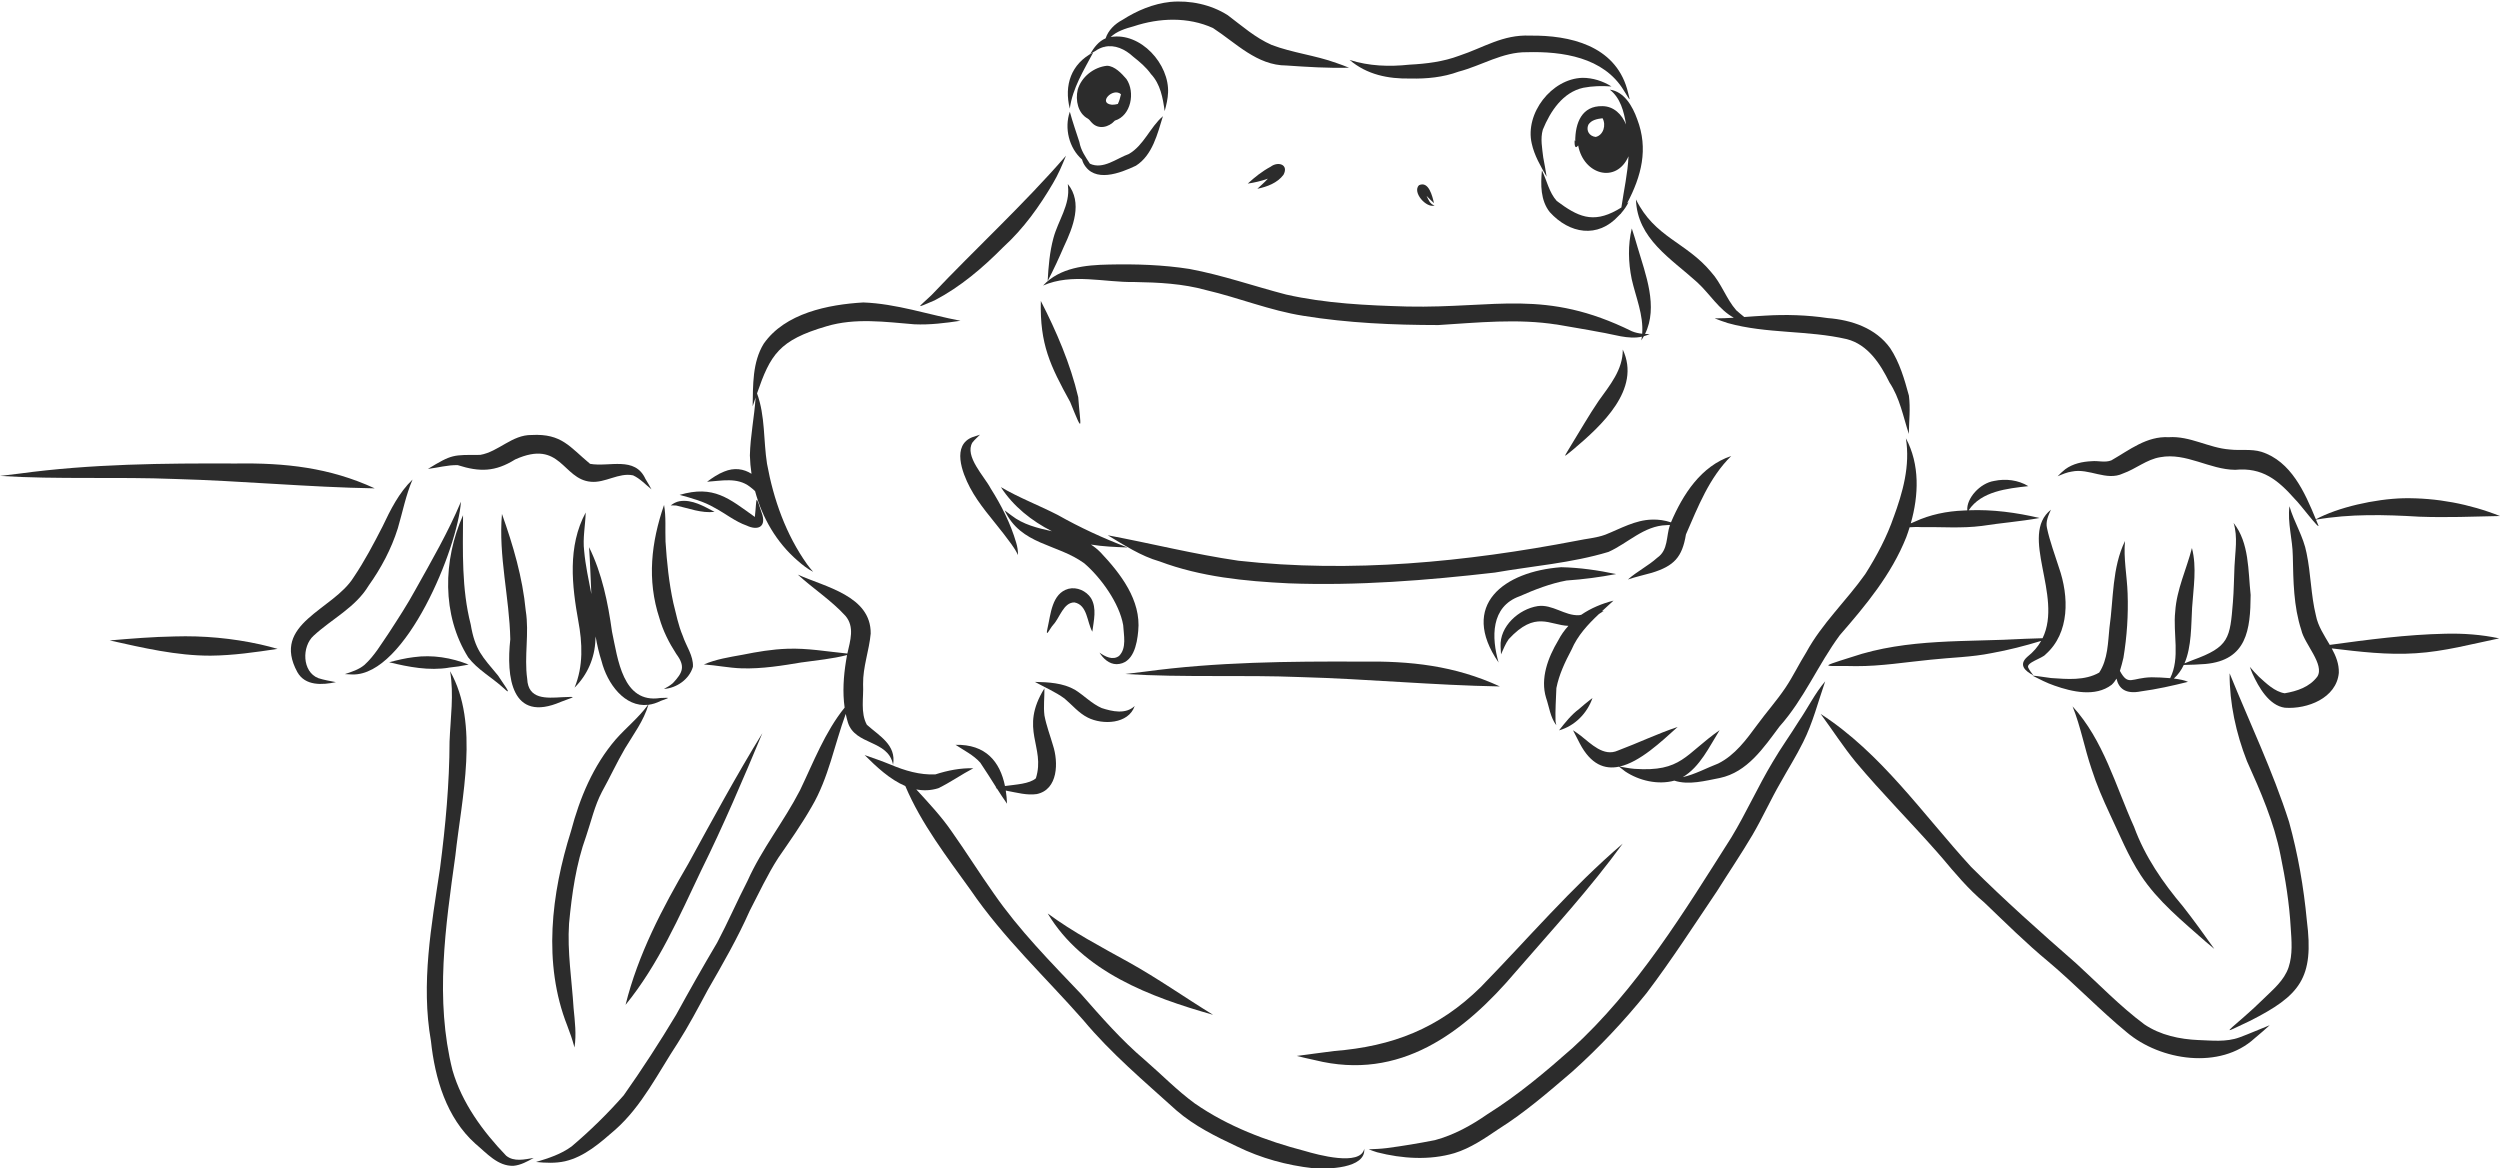 <?xml version="1.0" encoding="UTF-8"?><svg xmlns="http://www.w3.org/2000/svg" xmlns:xlink="http://www.w3.org/1999/xlink" height="233.7" preserveAspectRatio="xMidYMid meet" version="1.0" viewBox="0.0 -0.3 500.0 233.7" width="500.0" zoomAndPan="magnify"><defs><clipPath id="a"><path d="M 172 150 L 273 150 L 273 233.41 L 172 233.41 Z M 172 150"/></clipPath></defs><g><g id="change1_2"><path d="M 316.668 17.25 C 318.52 16.895 320.43 16.852 322.305 16.996 C 320.586 15.91 318.547 15.262 316.5 15.266 C 310.297 15.441 304.953 22.391 306.348 28.41 C 306.871 30.809 308.129 32.938 309.328 35.047 C 309.129 33.766 308.891 32.469 308.648 31.188 C 308.441 29.363 308.047 27.445 308.562 25.641 C 310.055 21.98 312.555 18.148 316.668 17.25" fill="#2c2c2c"/></g><g id="change1_3"><path d="M 319.141 27.09 C 317.887 26.949 317.176 25.855 317.656 24.668 C 318.254 23.688 319.434 23.48 320.512 23.348 C 321.258 24.688 320.703 26.73 319.141 27.09 Z M 321.953 17.629 C 324.074 19.266 324.781 21.969 325.203 24.594 C 324.383 22.598 322.777 20.941 320.469 20.93 C 316.363 20.844 315.043 24.27 315.047 27.938 L 314.922 27.746 C 314.902 28.262 314.871 29.797 315.633 28.793 C 316.73 34.672 323.281 36.484 325.703 30.957 C 325.551 34.363 324.77 37.742 324.289 41.121 C 324.281 41.152 324.277 41.18 324.27 41.203 C 323.988 41.391 323.695 41.562 323.395 41.719 C 318.52 44.434 315.531 43.023 311.352 39.895 C 309.797 38.16 309.387 35.809 308.383 33.781 C 308.117 36.621 308.09 39.766 309.949 42.117 C 313.879 46.449 319.543 47.453 323.73 42.855 C 323.836 42.754 323.941 42.648 324.039 42.543 C 324.086 42.551 324.172 42.445 324.281 42.273 C 324.852 41.625 325.34 40.898 325.711 40.125 C 325.613 40.203 325.516 40.285 325.418 40.363 C 328.277 34.945 329.723 29.492 327.434 23.527 C 326.539 21.012 324.852 17.992 321.953 17.629" fill="#2c2c2c"/></g><g id="change1_4"><path d="M 282.094 15.406 C 285.359 15.48 288.637 15.16 291.723 14.027 C 296.309 12.828 300.492 10.086 305.352 10.141 C 312.473 9.938 320.734 11.148 324.742 17.762 C 326.184 20.027 326.156 20.359 325.406 17.445 C 322.875 8.816 314.02 6.723 306.02 6.824 C 300.547 6.578 296.77 9.215 291.84 10.844 C 288.645 12.047 285.273 12.457 281.879 12.633 C 277.84 13.066 273.801 12.93 269.918 11.684 C 273.391 14.645 277.633 15.492 282.094 15.406" fill="#2c2c2c"/></g><g id="change1_5"><path d="M 220.863 9.066 C 220.863 9.109 220.863 9.152 220.863 9.195 C 220.879 9.148 220.895 9.105 220.91 9.059 C 222.941 8.59 224.996 9.512 226.641 11.039 C 227.953 12.078 229.23 13.148 230.203 14.523 C 232.09 16.531 232.57 19.293 232.934 21.926 C 233.273 20.711 233.57 19.434 233.617 18.164 C 233.613 18.223 233.613 18.281 233.609 18.34 C 233.938 12.535 228.117 6.086 222.141 7.102 C 223.336 5.961 225.07 5.406 226.727 4.961 C 231.852 3.258 237.605 3.035 242.594 5.305 C 247.203 8.301 251.391 12.797 257.305 12.801 C 261.465 13.09 265.625 13.352 269.801 13.242 C 268.98 12.898 268.125 12.59 267.277 12.297 C 263.062 10.762 258.52 10.277 254.344 8.691 C 251.051 7.246 248.395 4.883 245.559 2.746 C 242.207 0.609 238.016 -0.281 234.07 0.082 C 230.637 0.445 227.379 1.824 224.488 3.676 C 222.945 4.488 221.652 5.766 221.121 7.371 C 219.727 7.949 218.781 9.223 218.039 10.492 C 218.371 10.309 218.719 10.098 219.055 9.902 C 219.648 9.484 220.254 9.215 220.863 9.066" fill="#2c2c2c"/></g><g id="change1_6"><path d="M 223.57 20.492 C 223.188 20.602 222.766 20.648 222.398 20.648 C 219.461 20.355 222.578 17.113 224.195 18.543 C 224.055 19.219 223.863 19.887 223.57 20.492 Z M 221.41 12.852 C 218.77 13.113 216.273 15.074 215.543 17.641 C 215.051 19.723 215.578 22.359 217.559 23.422 C 217.902 23.617 218.094 23.988 218.387 24.262 C 219.699 25.656 221.758 25.188 222.973 23.82 C 226.215 22.852 227.09 18.152 225.289 15.508 C 224.332 14.395 222.938 12.898 221.41 12.852" fill="#2c2c2c"/></g><g id="change1_7"><path d="M 218.648 10.18 C 214.219 12.461 212.781 16.746 213.961 21.43 C 214.516 17.289 216.746 13.793 218.648 10.18" fill="#2c2c2c"/></g><g id="change1_8"><path d="M 216.406 31.598 C 216.484 31.875 216.582 32.145 216.711 32.398 C 218.844 36.367 224.031 34.336 227.18 32.844 C 230.496 30.746 231.5 26.457 232.586 22.934 C 229.996 25.172 228.777 28.754 225.77 30.5 C 223.32 31.371 220.609 33.68 217.984 32.438 C 217.086 31.082 216.164 29.75 215.875 28.105 C 215.227 26.09 214.516 24.086 213.965 22.047 C 212.828 25.332 213.805 29.324 216.406 31.598" fill="#2c2c2c"/></g><g id="change1_9"><path d="M 208.617 56.809 C 214.41 54.277 220.828 56.207 226.914 56.105 C 231.715 56.184 236.566 56.422 241.215 57.719 C 247.746 59.246 254.008 61.812 260.652 62.859 C 269.574 64.305 278.637 64.703 287.668 64.711 C 295.555 64.223 303.531 63.379 311.391 64.621 C 311.238 64.59 311.086 64.562 310.934 64.531 C 313.934 65.074 316.949 65.535 319.945 66.117 C 322.699 66.547 325.625 67.637 328.379 67.039 C 328.348 67.285 328.309 67.527 328.262 67.773 C 328.445 67.5 328.617 67.223 328.77 66.941 C 329.164 66.836 329.551 66.688 329.934 66.5 C 329.625 66.512 329.316 66.508 329.008 66.492 C 331.688 61.055 329.117 54.57 327.492 49.074 C 327.5 49.09 327.504 49.105 327.508 49.121 C 327.148 47.875 326.766 46.613 326.359 45.387 C 325.559 48.707 325.66 52.188 326.34 55.52 C 327.164 59.156 328.723 62.695 328.438 66.449 C 327.734 66.375 327.035 66.223 326.375 65.949 C 309.02 57.395 299.25 61.371 281.473 61.008 C 273.344 60.777 265.156 60.402 257.199 58.602 C 250.762 56.93 244.453 54.711 237.902 53.492 C 232.574 52.656 227.152 52.488 221.766 52.609 C 217.105 52.703 211.977 53.188 208.617 56.809" fill="#2c2c2c"/></g><g id="change1_10"><path d="M 209.531 55.898 C 210.723 53.648 211.781 51.328 212.793 48.988 C 214.59 45.176 216.598 40.215 213.562 36.504 C 213.574 36.637 213.586 36.766 213.594 36.902 C 213.594 36.898 213.594 36.895 213.594 36.895 C 214.062 40.66 211.609 43.824 210.684 47.316 C 209.926 50.109 209.691 53.027 209.531 55.898" fill="#2c2c2c"/></g><g id="change1_11"><path d="M 214.035 80.105 C 216.82 87.012 216.07 84.941 215.645 79.129 C 214.07 72.438 211.289 65.992 208.164 59.891 C 207.961 68.566 210.016 72.789 214.035 80.105" fill="#2c2c2c"/></g><g id="change1_12"><path d="M 314.699 89.551 C 320.254 84.855 328.301 77.57 324.555 69.613 C 324.594 73.641 321.953 76.758 319.738 79.863 C 317.719 82.828 315.957 85.961 314.066 89.004 C 312.676 91.367 312.492 91.336 314.699 89.551" fill="#2c2c2c"/></g><g id="change1_13"><path d="M 286.797 40.332 C 286.48 38.953 285.746 35.82 283.793 36.746 C 282.402 38.141 285.277 41.402 286.926 40.789 C 286.031 40.59 285.668 39.625 285.316 38.871 C 285.805 39.363 286.281 39.879 286.797 40.332" fill="#2c2c2c"/></g><g id="change1_14"><path d="M 251.469 37.461 C 253.414 37.051 255.477 36.305 256.703 34.648 C 257.789 32.609 255.625 31.906 254.129 33.043 C 252.453 33.941 250.938 35.137 249.547 36.422 C 250.906 36.219 252.27 35.898 253.57 35.438 C 252.93 36.164 252.164 36.797 251.469 37.461" fill="#2c2c2c"/></g><g id="change1_15"><path d="M 339.445 56.164 C 342.055 58.57 343.773 61.617 346.766 63.246 C 345.492 63.32 344.215 63.379 342.938 63.375 C 343.797 63.723 344.688 64.035 345.578 64.32 C 353.324 66.484 361.547 65.719 369.363 67.527 C 373.598 68.617 376.082 72.504 377.895 76.195 C 379.969 79.324 380.629 82.977 381.766 86.488 C 381.801 83.949 382.109 81.355 381.781 78.824 C 380.898 75.562 379.922 72.188 378.047 69.344 C 375.156 65.305 370.312 63.688 365.543 63.316 C 361.391 62.699 357.188 62.57 353.004 62.828 C 351.617 62.898 350.234 63.004 348.852 63.102 C 348.309 62.664 347.77 62.223 347.25 61.758 C 345.227 59.438 344.285 56.359 342.188 54.07 C 337.219 48.109 330.941 47.207 327.191 39.59 C 327.445 47.469 334.227 51.418 339.445 56.164" fill="#2c2c2c"/></g><g id="change1_16"><path d="M 331.453 111.246 C 329.637 112.887 327.395 113.98 325.578 115.602 C 327.148 115.059 328.777 114.715 330.371 114.258 C 334.801 112.895 336.441 111.152 337.188 106.59 C 339.602 101.051 341.863 95.191 346.254 90.895 C 340.203 92.922 336.594 98.559 334.195 104.168 C 332.98 103.773 331.699 103.57 330.422 103.621 C 327.051 103.688 324.113 105.43 321.062 106.637 C 319.238 107.309 317.273 107.43 315.383 107.84 C 293.168 112.105 270.254 114.352 247.688 111.844 C 238.895 110.566 230.27 108.387 221.551 106.754 C 224.867 108.73 228.164 110.914 231.926 111.984 C 240.172 115.078 248.977 115.941 257.715 116.367 C 271.496 116.883 285.27 115.785 298.957 114.215 C 306.535 112.891 314.316 112.316 321.699 110.082 C 325.586 108.344 328.777 104.859 333.273 104.73 C 333.512 104.711 333.75 104.699 333.988 104.691 C 333.203 106.969 333.688 109.711 331.453 111.246" fill="#2c2c2c"/></g><g id="change1_17"><path d="M 312.238 113.141 C 300.801 113.988 291.812 120.676 299.719 132.203 C 298.27 127.199 298.133 121.02 303.938 118.945 C 306.961 117.613 310.051 116.406 313.312 115.801 C 316.645 115.578 319.941 115.137 323.219 114.516 C 319.641 113.75 315.914 113.219 312.238 113.141" fill="#2c2c2c"/></g><g id="change1_18"><path d="M 316.238 122.664 C 316.09 122.691 315.938 122.715 315.789 122.742 C 312.945 122.883 310.492 120.504 307.559 120.918 C 303.762 121.508 299.898 124.965 300.121 129.02 C 300.133 129.535 300.16 130.062 300.203 130.57 C 300.68 129.535 301.082 128.441 301.754 127.516 C 307.133 121.727 309.852 124.738 313.68 124.871 C 312.879 125.746 312.184 126.727 311.621 127.824 C 309.609 131.188 308.02 135.371 309.219 139.277 C 309.848 141.109 310.059 143.176 311.262 144.746 C 311.199 144.488 311.145 144.219 311.105 143.949 C 311.039 141.742 311.195 139.52 311.277 137.312 C 311.809 134.602 313.016 132.07 314.301 129.645 C 315.52 126.797 317.578 124.586 319.785 122.508 C 320.113 122.309 320.441 122.102 320.75 121.883 C 320.629 121.902 320.512 121.926 320.391 121.945 C 321.16 121.234 321.941 120.531 322.703 119.824 C 320.398 120.41 318.168 121.336 316.238 122.664" fill="#2c2c2c"/></g><g id="change1_19"><path d="M 311.805 145.773 C 314.945 144.902 317.449 142.352 318.5 139.297 C 318.41 139.367 318.316 139.438 318.227 139.512 C 318.23 139.508 318.238 139.5 318.242 139.496 C 318.152 139.566 318.062 139.637 317.973 139.707 C 317.984 139.695 317.996 139.688 318.008 139.68 C 317.27 140.25 316.547 140.852 315.848 141.469 C 314.254 142.652 313.023 144.223 311.805 145.773" fill="#2c2c2c"/></g><g id="change1_20"><path d="M 381.176 87.352 C 382.066 92.887 380.562 98.164 378.664 103.324 C 378.703 103.203 378.746 103.086 378.785 102.969 C 377.402 107.039 375.352 110.883 373.055 114.516 C 369.277 119.863 364.398 124.375 361.246 130.176 C 359.781 132.508 358.602 135.004 357.062 137.289 C 355.332 139.852 353.27 142.168 351.445 144.66 C 349.281 147.605 346.992 150.746 343.637 152.406 C 341.336 153.289 338.996 154.582 336.555 155.125 C 340.012 153.07 341.859 149.047 343.922 145.734 C 336.965 150.598 336.359 154.117 326.898 153.469 C 325.891 153.395 324.906 153.172 323.91 153.012 C 327.977 152.117 332.27 148.023 335.539 145.082 C 331.465 146.445 327.59 148.312 323.57 149.816 C 320.711 151.102 318.203 148.445 316.125 146.82 C 315.641 146.434 315.117 146.094 314.602 145.75 C 315.047 146.625 315.523 147.512 315.961 148.398 C 318.164 152.609 320.93 153.633 323.812 153.035 C 324.207 153.355 324.629 153.676 325.039 153.988 C 327.812 155.84 331.59 156.723 334.867 155.828 C 337.754 156.77 341.062 155.855 343.969 155.297 C 349.484 154.125 352.738 149.23 355.898 145.004 C 360.82 139.496 363.621 132.605 367.977 126.715 C 373.176 120.738 378.289 114.59 381.25 107.148 C 381.492 106.492 381.719 105.828 381.926 105.152 C 382.555 105.121 383.379 105.07 384.137 105.121 C 388.219 105.062 392.32 105.41 396.383 104.883 C 400.215 104.285 404.109 103.992 407.918 103.301 C 403.273 102.207 398.508 101.566 393.734 101.754 C 396.25 97.945 401.461 97.398 405.664 96.93 C 403.633 95.691 401.141 95.398 398.828 95.887 C 395.973 96.332 393.266 99.391 393.457 101.77 C 393.223 101.777 392.988 101.789 392.754 101.805 C 389.383 101.93 386.012 102.613 382.945 104.039 C 382.645 104.164 382.383 104.277 382.156 104.375 C 383.754 98.746 383.988 92.609 381.176 87.352" fill="#2c2c2c"/></g><g id="change1_21"><path d="M 408.516 127.344 C 407.363 127.371 406.207 127.406 405.059 127.457 C 393.406 128.148 381.512 127.301 370.293 131.121 C 362.871 133.449 365.277 132.762 371.195 132.93 C 376.203 132.953 381.156 132.125 386.129 131.641 C 390.199 131.195 394.32 131.141 398.344 130.32 C 401.688 129.719 404.984 128.867 408.234 127.879 C 407.59 129.023 406.688 130.102 405.453 131.074 C 403.648 132.688 405.023 133.914 406.68 134.773 C 406.312 134.305 405.918 133.789 405.652 133.246 C 405.145 132.211 408.477 131.379 409.109 130.582 C 413.996 126.285 413.793 118.949 411.801 113.254 C 410.969 110.613 409.973 108.016 409.395 105.301 C 409.098 104.008 409.676 102.781 410.188 101.637 C 403.738 106.758 412.66 118.828 408.516 127.344" fill="#2c2c2c"/></g><g id="change1_22"><path d="M 450.129 118.684 C 449.609 113.855 449.875 108.277 446.719 104.293 C 447.605 107.117 447.012 110.078 446.898 112.969 C 446.785 115.359 446.781 117.754 446.582 120.141 C 446.582 120.125 446.586 120.113 446.586 120.098 C 445.992 127.363 445.883 129.066 438.535 131.723 C 437.988 131.938 437.438 132.156 436.895 132.375 C 438.348 129.016 438.215 124.699 438.422 121.211 C 438.68 117.242 439.398 113.219 438.387 109.301 C 437.312 113.547 435.328 117.578 435.047 121.996 C 434.566 126.352 436.074 131.32 434.031 135.332 C 432.742 135.211 431.387 135.168 430.336 135.156 C 426.23 135.234 425.688 137.012 423.98 133.883 C 424.273 133.016 424.473 132.105 424.688 131.246 C 425.391 127.008 425.68 122.672 425.523 118.375 C 425.406 114.883 424.676 111.391 425 107.898 C 422.395 113.258 422.715 119.457 421.891 125.242 C 421.895 125.199 421.898 125.152 421.902 125.109 C 421.59 128.156 421.582 131.605 419.836 134.219 C 416.961 135.863 413.414 135.523 410.227 135.309 C 408.977 135.16 407.715 134.918 406.469 134.82 C 407.918 135.543 409.352 136.305 410.895 136.824 C 414.445 138.078 419.066 139.133 422.32 136.668 C 422.715 136.305 423.035 135.883 423.301 135.426 C 423.75 137.434 425.156 138.57 428.16 137.98 C 431.344 137.555 434.484 136.848 437.598 136.07 C 436.957 135.758 435.922 135.551 434.773 135.41 C 435.629 134.637 436.27 133.711 436.754 132.688 C 438.203 132.668 439.652 132.605 441.098 132.496 C 449.383 131.723 450.082 125.645 450.129 118.684" fill="#2c2c2c"/></g><g id="change1_23"><path d="M 450.512 134.469 C 450.504 134.457 450.5 134.441 450.492 134.43 C 450.488 134.422 450.484 134.414 450.484 134.406 C 450.492 134.43 450.504 134.449 450.512 134.469" fill="#2c2c2c"/></g><g id="change1_24"><path d="M 424.605 94.395 C 427.168 93.492 429.328 91.582 432.043 91.141 C 437.27 90.168 441.875 93.621 447.047 93.664 C 452.484 93.137 455.602 95.699 459.027 99.57 C 459.867 100.32 464.055 105.906 463.668 104.754 C 463.668 104.758 463.672 104.762 463.676 104.77 C 463.621 104.652 463.574 104.535 463.523 104.418 C 463.523 104.426 463.527 104.43 463.531 104.438 C 463.422 104.172 463.312 103.902 463.199 103.633 C 470.043 102.449 476.98 102.625 483.887 103.039 C 489.254 103.234 494.645 103.027 500 102.906 C 493.891 100.484 487.309 99.246 480.734 99.348 C 474.992 99.484 467.527 101.184 463.172 103.559 C 460.953 98.156 458.219 91.961 452.281 90.062 C 450.215 89.438 448.035 89.848 445.922 89.598 C 441.746 89.289 438.012 86.855 433.754 87.141 C 429.332 86.891 425.887 89.707 422.27 91.773 C 421.016 92.277 419.641 91.809 418.336 91.941 C 416.484 92.02 414.551 92.438 413.043 93.555 C 412.496 93.973 411.996 94.473 411.52 94.961 C 412.445 94.566 413.371 94.152 414.371 94.012 C 417.848 93.285 421.27 95.984 424.605 94.395" fill="#2c2c2c"/></g><g id="change1_25"><path d="M 489.047 126.445 C 481.316 126.609 473.613 127.629 465.953 128.676 C 464.855 126.781 463.59 124.93 463.18 122.785 C 462.176 118.703 462.18 114.445 461.316 110.336 C 460.707 107.02 458.805 104.148 457.891 100.945 C 457.473 104.285 458.523 107.562 458.562 110.902 C 458.668 115.875 458.703 120.961 460.27 125.734 C 460.852 128.438 465.004 132.652 463.457 135.035 C 461.887 137.121 459.41 137.93 456.938 138.355 C 454.945 138.039 453.258 136.387 451.797 135.062 C 451.156 134.434 450.531 133.75 449.969 133.066 C 450.117 133.527 450.301 133.98 450.492 134.43 C 451.719 137.117 453.789 140.809 456.973 141.246 C 461.445 141.574 467.297 139.332 467.766 134.277 C 467.824 132.477 467.18 130.902 466.348 129.379 C 471.926 130.051 477.539 130.73 483.16 130.352 C 488.82 130.004 494.324 128.516 499.844 127.371 C 496.297 126.621 492.672 126.352 489.047 126.445" fill="#2c2c2c"/></g><g id="change1_26"><path d="M 386.824 169.438 C 386.82 169.434 386.82 169.434 386.816 169.43 C 386.867 169.488 386.918 169.547 386.969 169.602 C 386.922 169.547 386.871 169.492 386.824 169.438 Z M 439.566 207.703 C 439.621 207.707 439.68 207.711 439.734 207.715 C 435.93 207.551 432.078 206.738 428.879 204.578 C 423.957 200.914 419.707 196.453 415.18 192.332 C 408.035 186.082 400.93 179.766 394.211 173.066 C 384.586 162.559 376.25 150.309 364.133 142.488 C 366.484 145.68 368.629 149.027 371.145 152.098 C 376.309 158.262 381.992 163.973 387.316 169.996 C 387.484 170.191 387.656 170.387 387.828 170.582 C 387.734 170.477 387.645 170.371 387.551 170.27 C 387.809 170.559 388.062 170.852 388.32 171.145 C 388.227 171.039 388.137 170.938 388.047 170.832 C 388.176 170.98 388.309 171.133 388.441 171.285 C 388.422 171.258 388.398 171.234 388.375 171.207 C 391.023 174.371 393.676 177.531 396.848 180.188 C 401.055 184.207 405.176 188.312 409.664 192.023 C 415.051 196.559 419.906 201.68 425.348 206.152 C 432.078 211.852 444.043 213.684 450.922 207.363 C 451.941 206.508 452.961 205.645 453.941 204.742 C 451.934 205.527 449.941 206.43 447.91 207.172 C 445.23 208.16 442.355 207.797 439.566 207.703" fill="#2c2c2c"/></g><g id="change1_27"><path d="M 457.816 164.09 C 454.566 153.918 449.926 144.238 445.922 134.363 C 445.895 140.375 447.203 146.344 449.391 151.93 C 452.129 158.004 454.816 164.164 456.102 170.738 C 456.098 170.73 456.098 170.723 456.098 170.715 C 457.09 175.492 457.859 180.32 458.141 185.195 C 458.316 187.848 458.57 190.578 457.723 193.148 C 456.844 195.797 454.609 197.602 452.68 199.492 C 451.449 200.691 450.203 201.871 448.895 202.992 C 444.531 206.789 445.031 206.176 449.926 203.91 C 460.051 198.793 462.84 195.344 461.367 183.797 C 460.746 177.148 459.59 170.527 457.816 164.09" fill="#2c2c2c"/></g><g id="change1_28"><path d="M 426.824 165.102 C 423.121 156.922 420.699 147.699 414.508 140.973 C 416.152 145.027 416.902 149.367 418.316 153.5 C 419.301 156.605 420.605 159.59 421.98 162.539 C 423.93 166.652 425.637 170.91 428.145 174.73 C 431.574 179.965 436.535 183.953 441.176 188.07 C 441.734 188.543 442.297 189.031 442.859 189.48 C 440.82 186.609 438.766 183.754 436.59 180.98 C 432.555 176.199 428.988 171.016 426.824 165.102" fill="#2c2c2c"/></g><g id="change1_29"><path d="M 359.746 143.965 C 358.055 146.703 356.164 149.312 354.539 152.094 C 351.578 157.023 349.238 162.293 346.258 167.207 C 336.758 182.164 327.426 197.566 314.203 209.582 C 314.312 209.48 314.422 209.379 314.527 209.277 C 309.145 214.039 303.609 218.707 297.508 222.527 C 294.281 224.773 290.809 226.695 286.992 227.727 C 283.797 228.355 280.574 228.898 277.34 229.32 C 276.141 229.469 274.941 229.516 273.734 229.562 C 274.285 229.773 274.863 229.996 275.434 230.16 C 280.41 231.438 285.918 231.805 290.883 230.328 C 294.121 229.328 296.945 227.379 299.73 225.496 C 304.992 222.191 309.691 218.102 314.406 214.07 C 319.797 209.238 324.777 203.949 329.32 198.312 C 334.312 191.727 338.785 184.77 343.402 177.926 C 345.746 174.188 348.223 170.531 350.469 166.734 C 352.488 163.297 354.117 159.645 356.117 156.195 C 357.609 153.512 359.254 150.91 360.613 148.156 C 362.57 144.277 363.625 140.035 365.039 135.965 C 362.969 138.398 361.551 141.332 359.746 143.965" fill="#2c2c2c"/></g><g id="change1_30"><path d="M 303.219 193.977 C 310.484 185.59 318.023 177.41 324.543 168.426 C 314.293 177.191 305.562 187.469 296.168 197.094 C 287.773 205.395 278.48 208.984 266.84 209.902 C 264.348 210.262 261.844 210.52 259.355 210.887 C 260.551 211.191 261.777 211.465 262.992 211.727 C 279.977 215.953 292.766 206.324 303.219 193.977" fill="#2c2c2c"/></g><g clip-path="url(#a)" id="change1_1"><path d="M 260.977 229.898 C 253.223 227.879 245.578 224.977 238.961 220.391 C 235.371 217.766 232.266 214.547 228.902 211.645 C 224.262 207.703 220.27 203.121 216.266 198.562 C 210.137 192.109 203.84 185.75 198.762 178.402 C 195.879 174.332 193.238 170.098 190.359 166.027 C 188.27 162.98 185.742 160.297 183.254 157.582 C 184.66 157.855 186.129 157.82 187.656 157.348 C 190.07 156.184 192.293 154.594 194.668 153.352 C 192.059 153.281 189.543 153.789 187.074 154.578 C 183.988 154.727 180.922 153.816 178.109 152.617 C 176.406 151.922 174.648 151.312 172.922 150.711 C 175.238 153.016 177.973 155.602 181.062 156.906 C 184.258 164.461 189.391 171.102 194.145 177.738 C 200.637 187.246 209.07 195.105 216.641 203.703 C 222.195 210.375 228.879 215.988 235.301 221.797 C 238.887 224.902 243.172 227.008 247.441 229.012 C 252.203 231.34 257.355 232.758 262.617 233.344 C 265.434 233.57 273.191 233.434 272.852 229.457 C 272.102 233.027 263.422 230.621 260.977 229.898" fill="#2c2c2c"/></g><g id="change1_31"><path d="M 242.617 202.664 C 236.973 199.203 231.551 195.367 225.754 192.148 C 220.234 189.086 214.629 186.145 209.543 182.395 C 216.562 194.098 230.117 199.113 242.617 202.664" fill="#2c2c2c"/></g><g id="change1_32"><path d="M 202.266 102.777 C 202.258 102.77 202.246 102.758 202.234 102.75 C 202.242 102.758 202.246 102.762 202.254 102.766 C 202.258 102.77 202.262 102.773 202.266 102.777" fill="#2c2c2c"/></g><g id="change1_33"><path d="M 202.281 102.789 C 202.277 102.785 202.273 102.781 202.266 102.777 C 202.27 102.777 202.273 102.781 202.277 102.781 C 202.277 102.785 202.281 102.785 202.281 102.789" fill="#2c2c2c"/></g><g id="change1_34"><path d="M 210.641 124.664 C 211.953 123.273 212.688 120.16 214.891 120.184 C 217.512 120.695 217.375 124.105 218.465 126.039 C 218.742 123.848 219.41 121.336 218.191 119.309 C 217.242 117.879 215.391 117.035 213.699 117.457 C 210.348 118.375 210.148 122.578 209.488 125.422 C 209.027 127.531 210.031 125.297 210.641 124.664" fill="#2c2c2c"/></g><g id="change1_35"><path d="M 220.34 141.312 C 218.34 140.438 216.828 138.801 214.996 137.66 C 212.574 136.277 209.691 136.133 206.977 136.078 C 208.961 137.176 211.066 138.059 212.902 139.402 C 214.438 140.695 215.73 142.305 217.559 143.219 C 220.527 144.719 225.695 144.535 226.941 140.898 C 225.145 142.605 222.461 142.004 220.34 141.312" fill="#2c2c2c"/></g><g id="change1_36"><path d="M 207.344 158.516 C 211.645 157.625 211.703 152.133 210.594 148.758 C 210.023 146.773 209.273 144.832 208.891 142.801 C 208.664 141 208.914 139.172 208.883 137.375 C 203.773 145.609 209.16 149.012 207.176 155.359 C 205.902 156.477 203.188 156.602 200.996 156.902 C 199.996 152.016 197.137 148.527 191.113 148.664 C 192.793 149.789 194.691 150.695 196.051 152.227 C 197.168 153.863 198.207 155.559 199.273 157.23 C 199.039 157.262 199.133 157.324 199.383 157.402 C 200.035 158.43 200.703 159.445 201.406 160.441 C 201.371 159.535 201.285 158.652 201.156 157.809 C 201.305 157.84 201.422 157.863 201.48 157.883 C 203.402 158.23 205.383 158.801 207.344 158.516" fill="#2c2c2c"/></g><g id="change1_37"><path d="M 178.613 152.645 C 179.309 148.668 175.875 146.906 173.367 144.648 C 172.055 142.242 172.754 139.199 172.617 136.551 C 172.566 133.098 173.828 129.824 174.141 126.418 C 174.219 118.879 165.066 117.102 159.562 114.621 C 162.66 117.461 166.262 119.766 169.098 122.883 C 170.965 125.086 170.047 127.832 169.473 130.41 C 165.465 130.023 161.473 129.293 157.434 129.453 C 154.418 129.555 151.441 130.062 148.488 130.656 C 145.879 131.129 143.215 131.535 140.773 132.59 C 143.305 132.758 145.797 133.289 148.332 133.367 C 152.41 133.492 156.465 132.824 160.473 132.156 C 160.426 132.164 160.375 132.176 160.324 132.184 C 163.359 131.754 166.441 131.477 169.41 130.707 C 169.324 131.109 169.254 131.504 169.203 131.895 C 168.711 134.949 168.488 138.137 168.926 141.219 C 164.98 146.109 162.699 152.145 159.996 157.766 C 156.801 163.977 152.375 169.461 149.516 175.852 C 147.41 179.934 145.586 184.16 143.438 188.215 C 140.613 192.98 137.887 197.801 135.223 202.656 C 131.922 208.148 128.434 213.531 124.742 218.766 C 121.539 222.41 118.035 225.844 114.332 228.98 C 112.219 230.543 109.691 231.355 107.203 232.098 C 109.121 232.285 111.098 232.379 113.004 231.953 C 116.934 231.043 120.078 228.227 123.051 225.645 C 128.438 220.867 131.625 214.254 135.539 208.316 C 137.734 204.879 139.629 201.27 141.559 197.68 C 144.547 192.496 147.516 187.328 149.945 181.855 C 151.789 178.312 153.473 174.664 155.637 171.297 C 157.957 167.926 160.324 164.578 162.352 161.016 C 165.719 155.305 166.879 148.652 169.148 142.477 C 169.266 143.055 169.406 143.625 169.578 144.191 C 171.023 148.809 177.652 147.609 178.613 152.645" fill="#2c2c2c"/></g><g id="change1_38"><path d="M 196 86.637 C 195.52 86.785 195.035 86.934 194.562 87.102 C 190.285 88.695 192.441 94.258 193.988 97.199 C 195.789 100.609 198.426 103.465 200.762 106.504 C 201.75 107.875 202.898 109.156 203.594 110.711 C 203.617 109.883 203.477 109.047 203.238 108.246 C 202.117 104.391 200.277 100.777 198.141 97.395 C 196.879 94.98 192.844 90.934 194.484 88.199 C 194.93 87.629 195.5 87.148 196 86.637" fill="#2c2c2c"/></g><g id="change1_39"><path d="M 210.383 105.949 C 207.496 105.309 204.629 104.625 202.277 102.781 C 202.258 102.77 202.238 102.754 202.219 102.738 C 202.223 102.742 202.227 102.746 202.234 102.75 C 201.906 102.504 201.578 102.258 201.254 102.016 C 201.254 102.016 201.254 102.016 201.258 102.016 C 201.148 101.941 201.035 101.844 200.93 101.777 C 204.191 108.758 211.379 108.371 216.867 112.371 C 220.199 115.234 223.875 120.348 224.637 124.719 C 224.742 126.715 225.379 129.316 223.82 130.879 C 222.57 131.828 221 131.016 219.898 130.223 C 220.656 131.426 221.809 132.523 223.324 132.535 C 226.676 132.461 227.402 128.57 227.645 125.898 C 228.262 119.746 224.086 114.383 220.094 110.16 C 219.496 109.555 218.855 109.047 218.184 108.613 C 220.602 109.012 223.078 109.102 225.508 109.195 C 220.684 107.367 216.031 105.227 211.543 102.688 C 207.789 100.762 203.809 99.258 200.172 97.121 C 202.648 100.961 206.32 103.883 210.383 105.949" fill="#2c2c2c"/></g><g id="change1_40"><path d="M 186.922 59.773 C 192.078 57.082 196.559 53.258 200.629 49.145 C 204.715 45.43 207.898 40.973 210.672 36.227 C 210.633 36.293 210.594 36.359 210.555 36.426 C 211.621 34.656 212.426 32.738 213.199 30.844 C 204.738 40.602 195.188 49.332 186.312 58.711 C 183.52 61.367 182.855 61.5 186.922 59.773" fill="#2c2c2c"/></g><g id="change1_41"><path d="M 62.734 126.832 C 66.383 123.457 71.094 121.211 73.738 116.809 C 76.23 113.312 78.273 109.48 79.559 105.375 C 80.523 102.109 81.164 98.742 82.512 95.605 C 79.781 98.242 78.105 101.633 76.5 105.016 C 74.727 108.469 72.914 111.922 70.738 115.141 C 66.68 121.73 54.152 124.367 59.473 134.129 C 61.043 136.918 64.465 136.711 67.184 136.129 C 66.02 135.895 64.816 135.707 63.68 135.336 C 60.402 134.086 60.328 128.98 62.734 126.832" fill="#2c2c2c"/></g><g id="change1_42"><path d="M 92.191 100.039 C 89.629 106.145 86.312 111.867 83.09 117.637 C 81.48 120.594 79.641 123.406 77.809 126.23 C 76.27 128.461 74.895 130.879 72.859 132.707 C 71.734 133.637 70.324 134.07 68.965 134.523 C 69.473 134.566 70.012 134.578 70.531 134.598 C 81.207 134.75 91.566 109.23 92.191 100.039" fill="#2c2c2c"/></g><g id="change1_43"><path d="M 93.648 131.184 C 95.523 133.633 98.305 135.133 100.566 137.184 C 103.09 139.59 100.195 135.805 99.621 134.828 C 96.457 131.012 95.008 129.727 94.141 124.578 C 92.309 117.441 92.57 110.039 92.609 102.742 C 88.602 111.719 88.324 122.684 93.648 131.184" fill="#2c2c2c"/></g><g id="change1_44"><path d="M 112.18 140.07 C 114.43 139.16 115.984 138.953 112.426 139.141 C 109.262 139.328 105.625 139.629 105.441 135.469 C 104.805 130.949 105.879 126.363 105.148 121.828 C 104.52 115.188 102.617 108.738 100.391 102.488 C 99.664 110.906 101.891 119.191 102.059 127.559 C 101.234 135.023 102.238 144.375 112.18 140.07" fill="#2c2c2c"/></g><g id="change1_45"><path d="M 91.551 92.73 C 95.93 94.125 99.039 94.086 103.035 91.59 C 112.191 87.473 112.48 95.551 118.16 96.051 C 121.051 96.332 123.773 94.164 126.617 94.773 C 128.027 95.418 129.109 96.621 130.297 97.574 C 129.922 96.863 129.508 96.18 129.094 95.492 C 126.992 90.867 121.855 93.16 118.016 92.469 C 113.957 89.109 112.367 86.371 106.328 86.699 C 102.402 86.641 99.73 90.043 96.035 90.68 C 90.57 90.695 90.484 90.504 85.582 93.484 C 87.555 93.25 89.543 92.672 91.551 92.73" fill="#2c2c2c"/></g><g id="change1_46"><path d="M 135.266 130.504 C 137.09 132.957 136.594 134.191 134.578 136.324 C 134.039 136.789 133.41 137.168 132.785 137.488 C 135.332 137.32 137.863 135.551 138.586 133.059 C 138.711 130.863 137.215 128.898 136.551 126.863 C 135.652 124.754 135.227 122.492 134.664 120.281 C 133.789 116.25 133.367 112.125 133.105 108.016 C 133.008 105.57 133.242 103.094 132.812 100.684 C 130.238 108.184 129.367 115.664 131.887 123.344 C 132.617 125.902 133.82 128.277 135.266 130.504" fill="#2c2c2c"/></g><g id="change1_47"><path d="M 149.359 104.824 C 151.371 105.781 153.18 105.254 152.484 102.711 C 150.988 98.141 151.414 99.148 150.969 103.09 C 145.762 99.371 142.758 96.676 135.918 98.676 C 138.312 99.324 140.742 99.98 142.906 101.25 C 145.082 102.395 147.02 104.012 149.359 104.824" fill="#2c2c2c"/></g><g id="change1_48"><path d="M 149.945 97.023 C 150.32 97.301 150.676 97.602 151.016 97.922 C 152.441 103.258 155.309 108.203 159.52 111.828 C 160.48 112.68 161.496 113.477 162.633 114.066 C 162.203 113.586 161.809 113.078 161.422 112.562 C 157.184 106.598 154.715 99.625 153.406 92.465 C 152.668 87.781 153.066 82.887 151.406 78.379 C 154.078 70.648 155.777 67.742 165.297 64.957 C 171.059 63.234 177.016 64.086 182.887 64.562 C 185.973 64.699 189.051 64.312 192.098 63.855 C 185.645 62.625 179.27 60.434 172.664 60.191 C 165.641 60.602 157.004 62.324 152.738 68.449 C 150.457 72.172 150.613 76.742 150.531 80.961 C 150.738 80.348 150.934 79.766 151.125 79.203 C 150.871 83.078 150.059 86.906 149.977 90.793 C 150.012 92.016 150.117 93.242 150.301 94.461 C 148.758 93.469 146.852 93.164 144.816 94.02 C 143.59 94.496 142.461 95.281 141.41 96.051 C 144.285 95.875 147.457 95.113 149.945 97.023" fill="#2c2c2c"/></g><g id="change1_49"><path d="M 142.918 102.074 C 140.785 100.969 138.426 99.535 135.922 99.941 C 135.258 100.051 134.668 100.387 134.133 100.781 C 134.492 100.793 134.879 100.773 135.246 100.805 C 137.789 101.367 140.242 102.375 142.918 102.074" fill="#2c2c2c"/></g><g id="change1_50"><path d="M 91.086 170.746 C 91.082 170.77 91.078 170.797 91.074 170.82 C 91.074 170.828 91.074 170.84 91.07 170.852 C 91.074 170.816 91.082 170.781 91.086 170.746" fill="#2c2c2c"/></g><g id="change1_51"><path d="M 101.227 230.836 C 96.586 226.012 92.387 220.285 90.504 213.777 C 86.945 199.609 89.094 185.051 91.074 170.82 C 92.305 159.414 95.973 144.41 90.02 133.949 C 90.809 138.613 90.09 143.324 89.91 148.008 C 89.887 156.457 89.105 164.859 88.02 173.238 C 88.031 173.164 88.039 173.09 88.051 173.016 C 88.035 173.133 88.02 173.246 88.004 173.363 C 88.008 173.348 88.008 173.332 88.012 173.316 C 88.004 173.371 87.996 173.43 87.988 173.488 C 87.992 173.461 87.996 173.438 88 173.41 C 86.285 184.824 84.156 196.395 86.191 207.918 C 86.988 215.414 89.293 223.25 95.07 228.438 C 97.297 230.289 99.547 232.973 102.691 232.863 C 104.16 232.727 105.488 231.984 106.75 231.281 C 104.938 231.582 102.797 232.125 101.227 230.836" fill="#2c2c2c"/></g><g id="change1_52"><path d="M 117.242 166.891 C 118.242 163.941 118.922 160.859 120.375 158.09 C 121.973 155.223 123.34 152.23 124.992 149.398 C 126.691 146.566 128.746 143.855 129.68 140.656 C 130.469 140.559 131.293 140.309 132.145 139.879 C 133.977 139.191 134.18 139.227 132.078 139.297 C 124.516 140.488 123.566 131.453 122.402 126.035 C 121.594 120.242 120.414 114.406 117.812 109.133 C 118.039 112.23 118.109 115.375 118.27 118.508 C 117.727 115.641 117.09 112.785 116.832 109.887 C 116.523 107.32 117.07 104.754 117.141 102.199 C 113.484 108.984 114.375 116.801 115.695 124.098 C 115.68 124.008 115.664 123.914 115.648 123.824 C 116.492 128.309 116.688 132.938 114.91 137.23 C 117.473 134.688 118.957 131.297 119.082 127.684 C 119.098 127.449 119.109 127.215 119.121 126.984 C 119.41 128.652 119.793 130.301 120.312 131.93 C 121.465 136.445 124.938 141.195 129.605 140.664 C 127.75 143.227 125.246 145.203 123.164 147.562 C 118.637 152.824 115.953 159.273 114.199 165.926 C 110.266 178.387 108.543 192.391 113.449 204.824 C 114.008 206.254 114.504 207.711 114.898 209.195 C 115.309 206.598 114.969 203.957 114.719 201.352 C 114.371 195.715 113.434 190.051 113.812 184.398 C 114.371 178.465 115.203 172.52 117.242 166.891" fill="#2c2c2c"/></g><g id="change1_53"><path d="M 125.109 200.672 C 131.668 192.633 135.797 183.105 140.227 173.809 C 144.68 164.82 148.613 155.574 152.473 146.332 C 147.227 154.859 142.477 163.656 137.668 172.434 C 132.461 181.352 127.609 190.586 125.109 200.672" fill="#2c2c2c"/></g><g id="change1_54"><path d="M 89.832 133.227 C 89.754 133.234 89.672 133.242 89.594 133.246 C 90.98 133.113 92.375 132.898 93.73 132.617 C 90.27 131.227 86.473 130.617 82.762 131.129 C 81.098 131.328 79.441 131.723 77.832 132.152 C 81.75 133.102 85.801 133.891 89.832 133.227" fill="#2c2c2c"/></g><g id="change1_55"><path d="M 34.922 126.988 C 30.59 127.066 26.25 127.414 21.941 127.785 C 28.574 129.258 35.293 130.855 42.121 130.832 C 46.621 130.793 51.078 130.145 55.52 129.477 C 54.387 129.141 53.227 128.852 52.07 128.586 C 46.453 127.34 40.672 126.812 34.922 126.988" fill="#2c2c2c"/></g><g id="change1_56"><path d="M 74.938 97.371 C 74.938 97.371 74.938 97.367 74.938 97.367 C 65.871 93.195 57.023 92.254 47.168 92.402 C 32.719 92.34 18.23 92.469 3.887 94.418 C 2.598 94.578 1.281 94.727 0 94.887 C 11.691 95.617 23.398 95.031 35.094 95.5 C 48.391 95.863 61.637 97.145 74.938 97.371" fill="#2c2c2c"/></g><g id="change1_57"><path d="M 299.969 136.988 C 299.973 136.988 299.973 136.984 299.969 136.984 C 290.902 132.812 282.055 131.867 272.199 132.02 C 257.75 131.957 243.262 132.086 228.922 134.035 C 227.629 134.195 226.316 134.344 225.031 134.5 C 236.723 135.234 248.43 134.648 260.125 135.117 C 273.422 135.477 286.672 136.758 299.969 136.988" fill="#2c2c2c"/></g></g></svg>